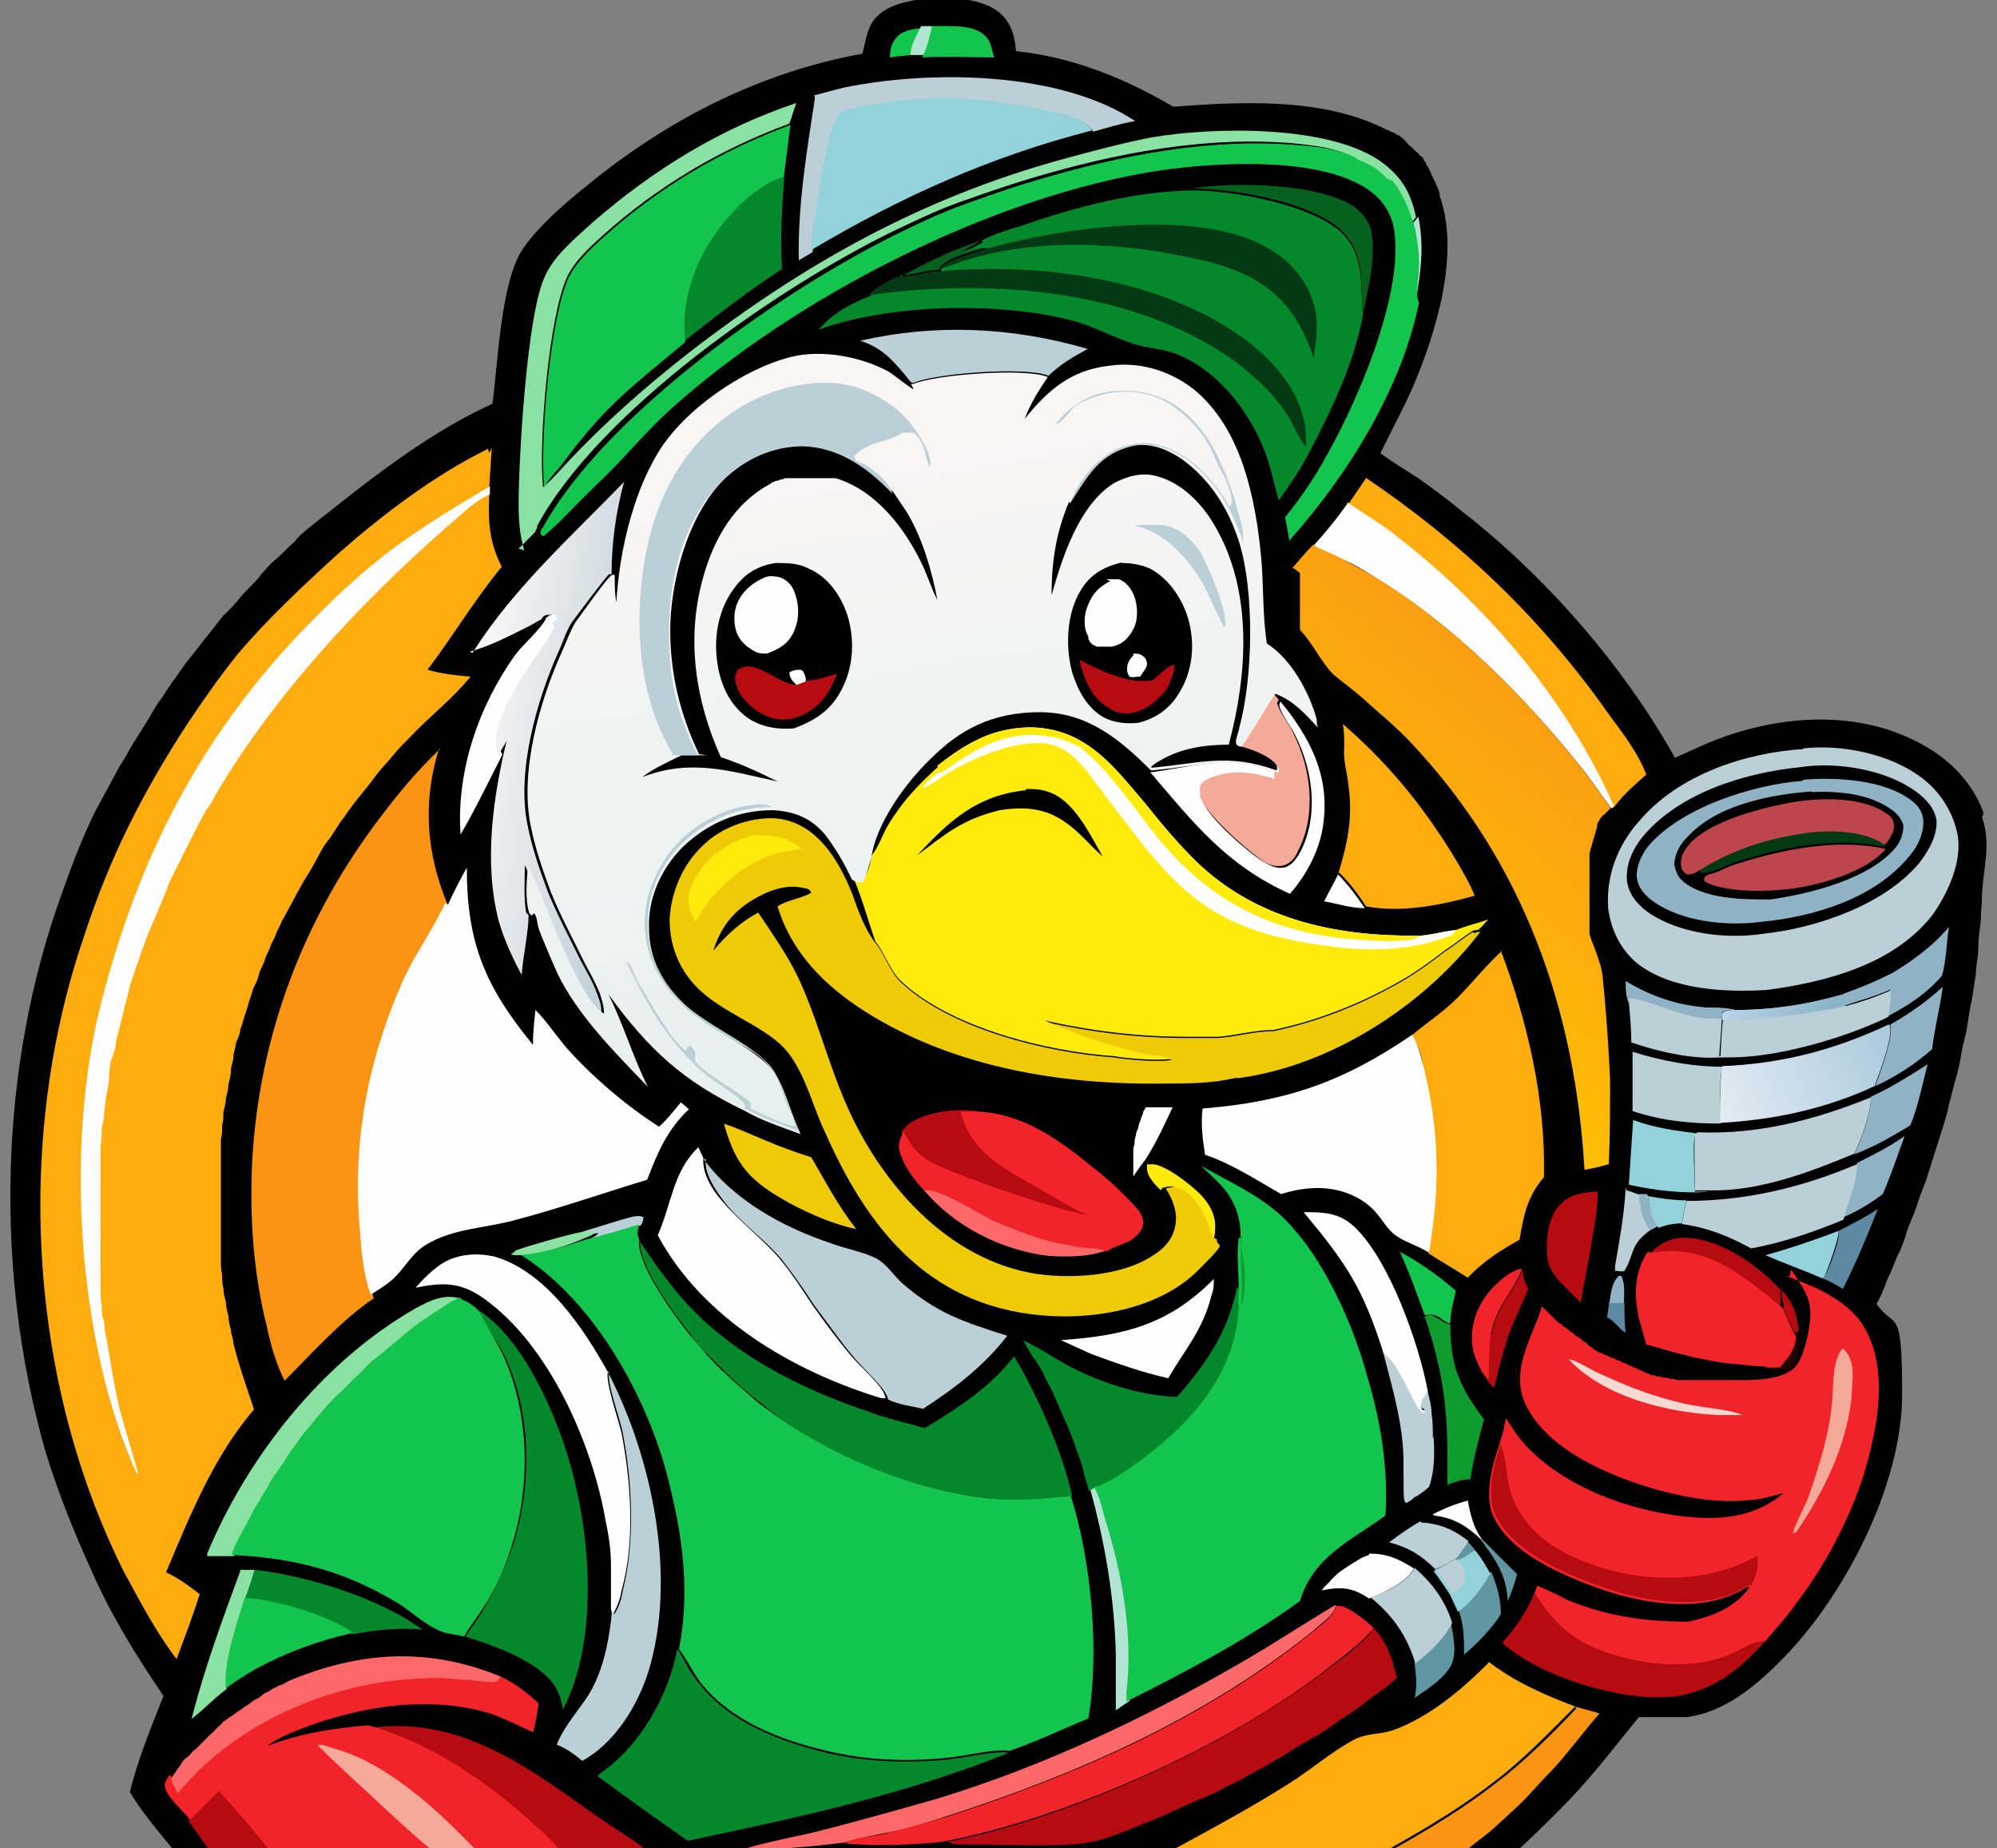 <?xml version="1.0" encoding="UTF-8"?>
<svg xmlns="http://www.w3.org/2000/svg" version="1.1" xmlns:xlink="http://www.w3.org/1999/xlink" viewBox="0 0 320 296.1">
  <rect x="0" y="0" width="320" height="296.1" fill="#808080" stroke="none"/>
  <defs>
    <style>
      .cls-1 {
        fill: url(#linear-gradient-2);
      }

      .cls-2 {
        fill: #89e2a1;
      }

      .cls-3 {
        fill: #92d3db;
      }

      .cls-4 {
        fill: #fad8d2;
      }

      .cls-5 {
        fill: #03892b;
      }

      .cls-6 {
        fill: #8fb3c4;
      }

      .cls-7 {
        fill: #043a13;
      }

      .cls-8 {
        fill: #feea0b;
      }

      .cls-9 {
        fill: url(#linear-gradient-4);
      }

      .cls-10 {
        fill: #5d89a3;
      }

      .cls-11 {
        fill: #f5aa99;
      }

      .cls-12 {
        fill: #0f9b2e;
      }

      .cls-13 {
        fill: url(#linear-gradient-3);
      }

      .cls-14 {
        fill: url(#linear-gradient-5);
      }

      .cls-15 {
        fill: #f32429;
      }

      .cls-16 {
        fill: #feac10;
      }

      .cls-17 {
        fill: #230202;
      }

      .cls-18 {
        fill: #6096a1;
      }

      .cls-19 {
        fill: #f99512;
      }

      .cls-20 {
        fill: #b1e5d3;
      }

      .cls-21 {
        fill: #010000;
      }

      .cls-22 {
        fill: #bd464c;
      }

      .cls-23 {
        fill: #13c54c;
      }

      .cls-24 {
        fill: #05611d;
      }

      .cls-25 {
        fill: #bbcfd6;
      }

      .cls-26 {
        fill: #fc6968;
      }

      .cls-27 {
        fill: #fefefe;
      }

      .cls-28 {
        fill: #eecb06;
      }

      .cls-29 {
        fill: url(#linear-gradient);
      }

      .cls-30 {
        fill: #b60b10;
      }
    </style>
    <linearGradient id="linear-gradient" x1="291" y1="1107.6" x2="280.6" y2="1099.1" gradientTransform="translate(0 -942)" gradientUnits="userSpaceOnUse">
      <stop offset="0" stop-color="#88b2c7"/>
      <stop offset="1" stop-color="#b9d5e9"/>
    </linearGradient>
    <linearGradient id="linear-gradient-2" x1="303.2" y1="1108.3" x2="275.2" y2="1119.6" gradientTransform="translate(0 -942)" gradientUnits="userSpaceOnUse">
      <stop offset="0" stop-color="#abcadd"/>
      <stop offset="1" stop-color="#e2ebf1"/>
    </linearGradient>
    <linearGradient id="linear-gradient-3" x1="102.7" y1="1062.3" x2="74.9" y2="1058.1" gradientTransform="translate(0 -942)" gradientUnits="userSpaceOnUse">
      <stop offset="0" stop-color="#bed0d8"/>
      <stop offset="1" stop-color="#fbf7f8"/>
    </linearGradient>
    <linearGradient id="linear-gradient-4" x1="217.6" y1="1097.8" x2="250.6" y2="1059.2" gradientTransform="translate(0 -942)" gradientUnits="userSpaceOnUse">
      <stop offset="0" stop-color="#ffbf05"/>
      <stop offset="1" stop-color="#fa9e12"/>
    </linearGradient>
    <linearGradient id="linear-gradient-5" x1="155.1" y1="1118.1" x2="135.6" y2="997.9" gradientTransform="translate(0 -942)" gradientUnits="userSpaceOnUse">
      <stop offset="0" stop-color="#e5f0ee"/>
      <stop offset="1" stop-color="#fbf6f6"/>
    </linearGradient>
  </defs>
  <!-- Generator: Adobe Illustrator 28.6.0, SVG Export Plug-In . SVG Version: 1.2.0 Build 709)  -->
  <g>
    <g id="Layer_1">
      <g id="Layer_1-2" data-name="Layer_1">
        <g>
          <path class="cls-21" d="M317.8,130.1c-2-5.4-6.3-9.3-11.5-11.7-9.6-4.6-21.3-3.7-31,0-2.4.9-4.6,2-6.9,3-8.3-14.8-20.6-28.9-33.9-39.3-2.4-2-5-3.9-7.4-5.6-2-1.3-3.9-2.4-5.9-3.9,1.7-3.5,3.7-7.2,5.2-10.6,3.7-8.7,7.6-21.3,4.3-30.6,0-.2,0-.7-.2-.9,0-.2-.2-.7-.4-.9,0-.2-.2-.7-.4-.9,0-.2-.2-.4-.4-.9,0-.2-.2-.4-.4-.9,0-.2-.4-.4-.4-.7s-.4-.4-.4-.7-.4-.4-.7-.7c0-.2-.4-.4-.7-.7,0,0-.4-.4-.7-.7-.2,0-.4-.4-.7-.7s-.4-.4-.7-.7c-.2,0-.4-.4-.7-.4s-.4-.4-.7-.4-.4-.2-.9-.4c-.2,0-.4-.2-.9-.4-10-4.8-22.8-4.1-33.4-3.3-7.8-4.6-16.3-8-25.2-8.9-.2-2.4-.7-4.6-2.8-6.3-2.8-2.2-7.8-2.4-11.3-2.2-2.8.4-6.5.9-8.5,3.3-1.3,1.5-1.5,3.7-2,5.6-16.5,3-31.3,10.6-44.1,21.1-3.5,2.8-7.6,6.3-10.2,10-3.7,5.2-4.1,18.7-5,25-7.8,3.5-15.4,8.9-22.1,14.1-1.1.9-2.2,1.7-3.3,2.6s-2.2,1.7-3.3,2.6-2.2,1.7-3,2.8c-1.1.9-2,2-3,2.8-1.1.9-2,2-2.8,3s-2,2-2.8,3-1.7,2-2.8,3c-.9,1.1-1.7,2.2-2.6,3.3s-1.7,2.2-2.6,3.3-1.7,2.2-2.4,3.3c-.9,1.1-1.5,2.2-2.4,3.5-.9,1.1-1.5,2.4-2.2,3.5s-1.5,2.4-2.2,3.5-1.3,2.4-2.2,3.7c-.7,1.3-1.3,2.4-2,3.7-.7,1.3-1.3,2.4-2,3.7-2,4.1-3.7,8.5-5.2,12.8C-.3,171.1-.9,203.9,7.3,232.6c2,6.5,4.6,13,7.4,19.1,3,6.9,7.2,13.7,11.5,20-2,5-4.1,10.2-5.4,15.4,2.8,4.6,6.7,8.7,10,13,0,0,8.9,2.6,20.2,2.4h3.5c6.1,0,12.2-.7,18.2-1.1,6.1-.4,12.2-.7,18.2-1.1h123.5c7.4,1.1,14.8,2,22.1,2.6l2-2.2c4.6-4.1,9.1-8.3,13.2-12.6,3.9-4.1,7.4-8.7,10.9-13h7.6c5.9-.7,10.9-4.8,14.8-8.7,10.4-10.2,19.8-28.4,19.8-43s-1.1-10.2-4.1-14.5c.7-1.3,1.3-2.6,1.7-3.9.7-1.3,1.1-2.6,1.7-3.9.7-1.3,1.1-2.6,1.5-3.9.4-1.3,1.1-2.6,1.5-3.9.4-1.3.9-2.6,1.5-4.1.4-1.3.9-2.8,1.3-4.1.4-1.3.9-2.8,1.3-4.1.4-1.3.9-2.8,1.1-4.1.4-1.3.7-2.8,1.1-4.1s.7-2.8.9-4.1c.2-1.3.7-2.8.9-4.1.2-1.3.4-2.8.7-4.1s.4-2.8.7-4.3c0-1.5.4-2.8.4-4.3s.2-2.8.4-4.3c0-1.5.2-2.8.2-4.3.2-4.3,1.5-8,0-12.4l.2-.4Z"/>
          <path class="cls-6" d="M257.9,208.7c.2-1.5.4-3.3,1.5-4.3h.4c.7,1.5.4,3,.4,4.6h-2.4v-.2Z"/>
          <path class="cls-30" d="M285.4,206.5c2,2.4,2.6,3.9,2.8,6.9v1.1c-1.1-1.5-1.7-3.3-2.4-4.8v-.7c-.2-.9-.4-1.5-.2-2.6h-.2Z"/>
          <path class="cls-10" d="M257.9,208.7c.9.2,1.5,0,2.4,0,0,1.5,0,3.3.2,4.8h.4-.4c-.4-.2-.7-.4-1.1-.9-.7-.7-1.1-1.1-1.7-1.5h-.2l.4-2.6v.2Z"/>
          <path class="cls-18" d="M237.2,246.3c2,2,3.9,3.9,5.9,5.9-.4,1.5-.9,3-1.5,4.3-.2-4.3-2-6.7-4.6-10.2h.2Z"/>
          <path class="cls-20" d="M227.3,34.8c.9,4.6.4,8.7-.4,13.2h0c-.4-.7,0-5,0-6.1,0-2,0-3.9-.7-5.9l1.1-1.3Z"/>
          <path class="cls-25" d="M93.1,197.4c2.2-.7,4.3-1.3,6.5-2,.9-.2,2.6-.9,3.5-.4q0,.7-.4,1.3c-2.8.9-5.6,1.7-8.5,2.4h0c.7-.4,1.3-.7,1.7-1.1h-2.4l-.4-.2Z"/>
          <path class="cls-27" d="M229.6,242.6c1.7-.9,3.7-1.7,5.6-2.2.4,2.2.9,4.3,2.2,6.1h-.2c-2.2-2-4.1-3.3-7.4-3.7l-.2-.2Z"/>
          <path class="cls-30" d="M239,213.7c.9,0,1.7.2,2.6.7-.9,2.6-1.5,5.2-2.2,8-.2-.4-.9-.9-1.1-1.3,0-2.6,0-4.8.4-7.4h.2Z"/>
          <path class="cls-24" d="M144.3,44.4c3.7-2.2,8.9-4.6,13-5.9h0c-.4.2-3,1.7-3,1.7,1.1-.2,2.8-.9,3.9-.7-2.4.9-5.9,1.5-7.6,3.3v.4c-2,0-4.3.9-6.3.9v.2Z"/>
          <path class="cls-27" d="M214.4,140.1c1.7,1.7,3,3.5,4.3,5.4-2.2,0-4.3-.7-6.5-1.1.7-1.5,1.5-2.8,2.2-4.3Z"/>
          <path class="cls-2" d="M93.1,197.4h2.4c-.4.4-1.1.7-1.7.9h0c-2.8,1.3-7.6,2.8-10.4,2.8s-.7-.4-.9-.7c.7-.4,9.1-2.8,10.6-3Z"/>
          <path class="cls-6" d="M295.4,159.2c2.6-.9,5.2-2,7.8-3.3,0,.9,0,1.7-.2,2.6-2.4,1.1-4.8,1.7-7.4,2.6v-2h-.2Z"/>
          <path class="cls-3" d="M263.9,191.6c2.2.4,4.3.7,6.3.7l-.7,3.7c-1.3,0-2.4.2-3.7.7h0c-1.1-.9-1.5-3.5-1.7-4.8l-.2-.2Z"/>
          <path class="cls-23" d="M147.6,4.2h2c-.4,1.3-.9,3-1.5,4.6h-2.2c-1.1.2-2.2.2-3.3.4,0-1.1.2-2.2.9-3,.9-1.3,2.6-1.5,4.1-1.7v-.2Z"/>
          <path class="cls-20" d="M147.6,4.2h2c-.4,1.3-.9,3-1.5,4.6h-2.2c0-1.5.9-3,1.7-4.6Z"/>
          <path class="cls-30" d="M244,203.5c0,1.1.4,2,.9,3-1.1,2.6-2.4,5.2-3.3,7.8-.9-.2-1.7-.4-2.6-.7,1.1-4.6,3.3-6.3,5-10.2Z"/>
          <path class="cls-6" d="M260.7,157.3c4.1,2.4,8,3.7,12.6,4.1,1.5,0,3.3,0,4.8.4-.7,0-1.5,0-2.2.4v.9c-5.9.9-9.8-2.2-15-3.3v.7c-.4-1.1-.4-2.2-.4-3.3h.2Z"/>
          <path class="cls-27" d="M183.8,177.4h4.1c-1.3,2.8-2.6,5.6-4.3,8.3-.7.9-1.3,1.7-2,2.8v-3.9c0-.4,0-.9.2-1.3,0-.4,0-.9.2-1.3,0-.4.2-.9.4-1.3,0-.4.2-.9.4-1.3,0-.4.4-.9.4-1.3l.4-.7Z"/>
          <path class="cls-8" d="M186,190.7c-.9-.9-2.2-2.2-2.2-3.5s0-.4.7-.7c2.2,0,6.3,3.3,7.8,4.8s2.6,3.5,2.4,5.6c0,.4,0,.9-.2,1.5h-.2c-.9-.7-1.1-2.4-1.7-3.5-.9-2-2.2-3.9-4.1-4.6-.9-.4-1.3-.2-2.2,0l-.2.2Z"/>
          <path class="cls-18" d="M226.6,266.5c2.4-1.7,4.6-4.1,5.9-6.5.4,2.2,1.1,5.2-.2,7.2s-3.7,3.5-5.6,4.8c.4-2,.2-3.5,0-5.4Z"/>
          <path class="cls-3" d="M294.6,197.2c.2.9-1.7,6.1-2.2,7.2q0,.2-.4.4c-3-1.3-6.1-2.4-9.1-3.7,3.9-1.1,7.8-2.4,11.7-3.9Z"/>
          <path class="cls-25" d="M260.7,190.7l2,.7h1.3c.2,1.5.7,4.1,1.7,5h0l-1.3.7c-3.3,2.4-2.4,3.7-4.1,6.5-.4.2-.9,0-1.5,0v-.4h0v-.4c.7-4.1,1.5-8.3,1.7-12.6l.2.7Z"/>
          <path class="cls-6" d="M262.6,191.3h1.3c.2,1.5.7,4.1,1.7,5h0l-1.3.7c-1.3-2-1.5-3.5-1.7-5.9v.2Z"/>
          <path class="cls-10" d="M294.6,197.2c2.2-1.1,4.3-2.2,6.3-3.5-1.7,4.3-3.5,8.7-5.6,12.8-1.1-.7-2.2-1.3-3.3-1.7,0,0,.2-.2.4-.4.7-1.1,2.6-6.1,2.2-7.2h0Z"/>
          <path class="cls-23" d="M149.3,4.2c2.6,0,6.9-.4,8.7,1.7.9.9.9,2.2,1.3,3.3-3.9,0-7.6-.2-11.5,0,.7-1.5,1.1-3,1.5-4.8v-.2Z"/>
          <path class="cls-23" d="M224.2,200.5c3.3,1.7,6.3,3.9,9.1,6.3-.4,1.7-.9,3.5-.9,5.2-.9,0-1.5-1.1-2.6-1.3-.7-.2-.9,0-1.5,0-1.3-3.5-2.6-7.2-4.1-10.4v.2Z"/>
          <path class="cls-15" d="M238.5,221.1c-1.1-1.1-1.7-2.6-2.2-3.9-.9-2.8-.4-5.9,1.1-8.5,1.1-2,3.9-4.8,6.1-5.4h.4c-1.7,4.1-4.1,5.9-5,10.4-.4,2.6-.2,4.8-.4,7.4Z"/>
          <path class="cls-18" d="M239,251.9c.9,2.2,1.5,4.3,1.5,6.7-1.5,2.4-3.9,4.8-5.9,6.5,0-2.6,0-4.8-.9-7.2,2-1.1,4.1-4.1,5.2-6.1Z"/>
          <path class="cls-3" d="M235.1,246.9l1.3,1.5c.9,1.1,1.7,2.4,2.4,3.7-1.1,2-3.3,5-5.2,6.1-.4-.9-.9-2-1.3-2.8-.9-1.3-1.7-2.6-2.6-3.7,1.1-.4,2.2-1.1,3.3-1.7h0c.7-.9,1.3-2,2-2.8l.2-.2Z"/>
          <path class="cls-18" d="M235.1,246.9l1.3,1.5c-.9.4-2,1.5-3,1.5h-.4c.7-.9,1.3-2,2-2.8l.2-.2Z"/>
          <path class="cls-25" d="M229.9,251.5c1.1-.4,2.2-1.1,3.3-1.7.2.2.7.4.9.9.4.4.7,1.3.7,2,0,1.1-1.1,2-2,2.6h0c-.9-1.3-1.7-2.6-2.6-3.7h-.2Z"/>
          <path class="cls-30" d="M264.6,200.7c1.3-1.5,2.8-2.2,4.8-2.4,5.4-.2,11.3,3.7,15,7.4.2.2.7.7.9.9v3.3c-1.3-1.3-2.8-2.6-4.3-3.7-5.4-3.9-10-6.3-16.5-5.2l.2-.2Z"/>
          <path class="cls-6" d="M297.6,186.3c2.6-1.3,5.2-2.6,7.6-4.3-1.1,3-2.2,6.3-3.5,9.3-1.7,1.3-4.1,2.8-6.3,3.7.7-2.8,2-5.9,2.2-8.9v.2Z"/>
          <path class="cls-25" d="M227.7,243.9c3,.2,5.2,1.1,7.6,3-.7,1.1-1.3,2-2,2.8h0c-1.1.7-2.2,1.3-3.3,1.7-2.2-2.2-4.3-3.5-7.4-4.3,1.7-1.3,3.3-2.4,5.2-3.5l-.2.2Z"/>
          <path class="cls-27" d="M219.4,248.9c3,0,4.8.9,7.2,2.4-1.5,2.4-4.6,3.7-7.2,4.8-2.6-1.7-4.3-2-7.6-1.3.4-.7,1.1-1.1,1.5-1.7.7-.7,1.1-1.1,1.7-1.5s1.3-.9,2-1.3,1.3-.9,2.2-1.1l.2-.2Z"/>
          <path class="cls-6" d="M303.2,155.9c3.3-2,6.5-4.3,9.1-7.4-.4,2.6-.4,5.2-1.1,7.8-2.4,2.8-5.4,4.8-8.7,6.5,0-1.5.4-2.8.4-4.3.2-.9.2-1.7.2-2.6Z"/>
          <path class="cls-2" d="M38.4,251.5h2.4c-.4,1.5-.9,3-1.5,4.6-1.3,4.1-3.5,10.2-3,14.5-2,1.5-3.7,3.3-5.6,4.8,2-8,5-16.1,7.8-23.7v-.2Z"/>
          <path class="cls-26" d="M148,190.5h.9c2.8.4,7.2,3.5,10,4.8,2,.9,4.1,1.7,6.1,2.4,2.2.9,4.6,1.3,6.7,1.7,1.7.2,4.1,0,5.6.9-2.8,1.1-6.3,1.1-9.3.9-7.6-.9-15.2-4.8-20-10.6Z"/>
          <path class="cls-6" d="M299.8,175.7c3.3-1.5,6.1-3.3,9.1-5.2-.9,3.3-1.5,6.7-2.8,9.8-2.8,1.7-5.9,3.5-8.9,4.6,1.1-2.6,2.6-6.3,2.6-9.1h0Z"/>
          <path class="cls-6" d="M302.8,164.2c3-1.7,5.9-3.7,8.5-6.1-.4,3.3-1.3,6.5-1.7,10-2.8,2.4-5.6,4.3-9.1,5.9.7-2,3-8,2.4-9.8Z"/>
          <path class="cls-25" d="M229.6,230.4c0-1.3,0-2.6-.2-3.9,0-1.3-.4-2.6-.7-3.9-.4.7-1.1,1.3-1.1,2.2s.4.7.7,1.1c0,0-.2,0-.4.2-1.7-1.3-3.5-7.6-6.3-9.6,1.5,5.9,3.3,11.7,3.3,17.8s0,6.1.4,6.5c.4-.2.9-.4,1.3-.9.9-.4,1.7-1.1,2.4-1.7.9-2.6.9-5.4.7-8.3v.4Z"/>
          <path class="cls-20" d="M175.8,238.2c.9,1.1,1.3,3.5,1.7,4.8,2.8,8.9,4.6,18.7,3.5,28v1.5l-2.2,1.5v-8.9c-.2-8.9-1.7-17.8-4.1-26.5l1.1-.7v.2Z"/>
          <path class="cls-24" d="M191,30.2c6.7-1.1,20.4-.9,26.1,3,1.7,1.3,2.6,2.8,2.8,5,.4,3.9-.7,8.3-1.5,11.9-.4-4.8.4-9.6-3.5-13.2-4.8-4.6-17.4-6.7-23.9-6.7Z"/>
          <path class="cls-25" d="M226.8,251.3c2.8,2.4,4.8,5.2,5.9,8.7-1.3,2.6-3.7,4.8-5.9,6.5-1.3-4.3-3.5-7.6-7.2-10.6,2.6-.9,5.6-2.2,7.2-4.8v.2Z"/>
          <path class="cls-30" d="M255.7,190.9h.2c.7,1.1-2.2,15.2-2.6,17.8l-2.6-2.6c-1.5-1.5-2.6-2.8-2.8-5-.2-2.6.2-6.1,2-8,1.5-1.7,3.5-2,5.6-2.2h.2Z"/>
          <path class="cls-25" d="M260.9,160.5v-.7c5.4.9,9.3,3.9,15,3.3h0c0,1.3-.4,5.2-.4,6.1h1.7c-4.8.9-11.5-.7-15.8-2.2,0-2.2-.2-4.3-.4-6.5Z"/>
          <path class="cls-12" d="M228.3,210.9c.7-.2.9-.4,1.5,0,.9.4,1.5,1.1,2.6,1.3,0,6.7,1.5,10,5.4,15.2-.9,3.3-1.7,6.3-2.2,9.6-1.3,0-2.4.4-3.7.9.2-10.6-.2-16.7-3.5-26.7l-.2-.2Z"/>
          <path class="cls-3" d="M261.6,179.4c3.5,1.3,6.7,1.7,10.4,2.2l-.4.4c-.4.7,0,7.6,0,8.9h2.4c-4.1.4-8.9-.2-13-1.1l.7-10.4Z"/>
          <path class="cls-5" d="M40.8,251.5c8.3.9,20.2,4.6,26.9,9.6-3.9-.4-7.2,0-11.1.7-3.9-2.8-12.6-5.4-17.4-5.6.7-1.5,1.1-3,1.5-4.3v-.2Z"/>
          <path class="cls-27" d="M87.4,99.1c.4-.4.9-.7,1.3-.7s.7,0,1.1.2v.4c-.4.2-.7.4-1.1.7h.7-.4l.4.4c0,2-12.2,14.8-8.9,20.8-2.2,4.3-4.3,8.7-6.7,12.8-.7-10,2.8-20.4,8.7-28.7,1.5-2,3.9-3.9,5-5.9v-.2Z"/>
          <path class="cls-28" d="M115.9,180c2.2.7,4.3,1.7,6.5,2.6,2.6,1.1,5,2,7.6,2.8,2.4,4.1,4.3,7.8,7.2,11.5-3.5-.7-7.4-2.4-10.6-4.1-6.3-3.5-8.7-5.9-10.6-12.8Z"/>
          <path class="cls-27" d="M194.5,205c0,.7,0,1.7-.4,2.6-1.3,5.4-4.3,8.7-6.9,13.2h0c-4.1-.9-8.3-2.4-12.4-3.9l-4.8-2.2c10-.7,17.2-2.4,24.5-9.8h0Z"/>
          <path class="cls-25" d="M261.6,168.5c4.8,1.5,9.6,2.4,14.5,2.4-.7,1.1-.4,7.4-.4,9.1-4.8,0-9.3-.4-14.1-2,0,0,0-9.6,0-9.6Z"/>
          <path class="cls-23" d="M39.2,256c4.8.2,13.5,2.8,17.4,5.6-6.9,1.5-14.8,4.6-20.4,8.9-.4-4.3,1.7-10.2,3-14.5Z"/>
          <path class="cls-27" d="M208.8,194.2c3.3,0,5.9,0,8.5,2.6,5.4,5.4,10,18.2,11.5,26.1-.4.7-1.1,1.3-1.1,2.2s.4.7.7,1.1c0,0-.2,0-.4.2-1.7-1.3-3.5-7.6-6.3-9.6-3.3-10.4-5.9-14.3-12.8-22.6Z"/>
          <path class="cls-25" d="M303,158.6c0,1.5-.2,2.8-.4,4.3-6.7,3.3-17.6,6.5-25.2,6.5h-1.7c0-1.1.2-4.8.4-6.1h0v-1.1c.7-.4,1.3-.4,2.2-.4,5.9,0,11.5-.9,17.4-2.6.2.7,0,1.3,0,2,2.6-.7,5-1.5,7.4-2.6h0Z"/>
          <path class="cls-29" d="M278.3,161.8c5.9,0,11.5-.9,17.4-2.6.2.7,0,1.3,0,2-6.3,1.3-13.2,2.2-19.8,2.2h0v-1.1c.7-.4,1.3-.4,2.2-.4h.2Z"/>
          <path class="cls-27" d="M204.5,123.6c0,.4.2,1.1,0,1.5-2.6-.7-5.2-1.3-7.8-.9-1.3,0-3.5.7-4.1,2-.2.4-.2,1.1,0,1.7.4,2.6,7.2,8.5,9.6,10,1.1.7,2.2,1.3,3.5,1.1,1.1-.2,2-1.3,2.6-2.4,3-5.6,2.2-13-.7-18.7-.7-1.5-2.2-3.3-2.6-4.8q0-.4.2-.7c4.6,5.6,7.8,11.7,6.9,19.1-.4,4.3-2.6,8.5-5.4,11.7-10.2-4.6-15.4-11.3-22.4-19.5h.4c7.6-1.1,12.2-2.8,20,0l-.2-.2Z"/>
          <path class="cls-25" d="M270.2,192.4c9.6,0,18.7-2.2,27.4-5.9,0,2.8-1.5,6.1-2.2,8.9-4.8,2-9.8,3.7-14.8,4.6-3.7-2-6.9-3.3-11.1-3.9,0,0,.7-3.7.7-3.7Z"/>
          <path class="cls-25" d="M137.8,54.6c12.2-2.8,24.5-2.2,36.5,1.3-2.4,1.3-4.3,2.4-6.3,4.3-3.5-1.5-18-.4-21.5,1.1h-.4c-.4-.2-.9-1.1-1.3-1.5-2.2-2.6-3.7-4.1-6.9-5.2Z"/>
          <path class="cls-2" d="M33.2,248.9c6.5-15.6,18.5-30.8,33.4-39.3,2.4-1.3,4.6-2.4,7.4-1.5-.9.4-1.7,1.1-2.6,1.5-.9.7-1.7,1.1-2.6,1.7-.9.7-1.7,1.1-2.4,1.7-.9.7-1.5,1.3-2.4,2s-1.5,1.3-2.4,2-1.5,1.3-2.4,2c-.7.7-1.5,1.3-2.2,2.2-.7.7-1.5,1.5-2.2,2.2s-1.3,1.5-2.2,2.2c-.7.7-1.3,1.5-2,2.4s-1.3,1.5-2,2.4-1.3,1.5-1.7,2.4c-.7.9-1.1,1.7-1.7,2.6-.7.9-1.1,1.7-1.7,2.6-.4.9-1.1,1.7-1.5,2.6-.4.9-1.1,1.7-1.5,2.6-1.1,2-2.4,4.1-3,6.1h-4.3v-.2Z"/>
          <path class="cls-5" d="M125.7,28.1c-.4,5-.7,10-.4,15-5.4,3.5-10.4,7.4-15.6,11.5-.2-4.8.7-9.8,2.8-14.1,2.6-5,7.6-10.6,13-12.4h.2Z"/>
          <path class="cls-19" d="M252.4,273.4c1.3.4,2.6.7,3.9,1.1-2.6,3-5,6.3-7.6,9.1-1.5,1.5-2.8,3-4.3,4.6-1.5,1.5-3,2.8-4.6,4.3s-3.3,2.6-4.8,3.9c-1.7,1.3-3.3,2.6-5,3.7l-11.9-1.3c1.7-.2,4.1-2,5.6-2.8,5.4-3,11.1-6.5,16.1-10.4,4.6-3.5,8.9-7.8,12.8-11.9l-.2-.2Z"/>
          <path class="cls-30" d="M240.7,263.2c2.2-2.4,3.9-5,5.2-8,3.9,6.3,7.8,8.9,15.2,10.6,4.6,1.1,10.2,1.3,14.8-.2,2.2-.7,4.6-2.8,6.9-2.6-4.3,4.8-9.1,8.5-15.8,8.9-8,.4-20.2-3.3-26.3-8.7Z"/>
          <path class="cls-1" d="M302.8,164.2c.7,1.7-1.7,7.8-2.4,9.8-8,3.7-16.1,5.4-24.8,5.9,0-1.5,0-7.8.4-9.1,9.6-.4,18-2.6,26.7-6.7v.2Z"/>
          <path class="cls-25" d="M299.8,175.7c0,2.8-1.5,6.5-2.6,9.1-7.2,3-15.4,6.1-23.2,5.9h-2.4c0-1.3-.2-8,0-8.9l.4-.4c9.8.4,18.9-2,27.8-5.6Z"/>
          <path class="cls-30" d="M58.8,276.9c14.1-2.2,25,5.6,35.6,13.2,2.8,2,5.9,3.9,8.7,5.9h0c-1.5.2-12.2,1.5-13,2-1.3-2-3.3-3.9-5-5.4-7.6-6.9-16.5-13-26.5-15.8l.2.2Z"/>
          <path class="cls-11" d="M204,111l.9,1.1c0,.2-.4.4-.2.7.4,1.5,2,3.3,2.6,4.8,2.8,5.6,3.7,13,.7,18.7-.4,1.1-1.3,2.2-2.6,2.4s-2.4-.2-3.5-1.1c-2.2-1.5-8.9-7.4-9.6-10v-1.7c.7-1.3,2.8-1.7,4.1-2,2.6-.4,5.2,0,7.8.9v-2.4c-.9-1.5-4.3-2.6-6.1-3,.7-.4,4.8-7.2,5.6-8.5l.2.2Z"/>
          <path class="cls-25" d="M130.4,15.3c1.5-.4,3.3-.9,5-1.3,13.7-2.8,34.5-2.6,46.5,5.4-2.4.4-4.6,1.1-6.7,1.7-1.5-2.4-6.1-3-8.7-3.5-8.7-2-17.4-2.2-26.3-.7-1.7.2-3.9.4-5.4,1.5-2,1.5-3.7,13-3.9,16.1-.2,2-.4,3.9-.7,5.9l-2.2,1.3c-.2-8.7,1.3-17.6,2.6-26.1l-.2-.4Z"/>
          <path class="cls-26" d="M214,257.3c0,1.3-2.6,3-3.5,3.9-17.2,13.9-37.8,23-58.6,29.7-3.3,1.1-6.7,2.2-10.2,2.8-2.2.4-4.6.9-6.5,1.5-5.4.7-11.1,1.1-16.7,1.3,2.2-.9,8.5-2.2,11.3-2.8,6.9-1.7,13.9-3.7,20.6-5.6,16.9-5.2,33-12.8,48.4-21.7,5.2-3,10.2-6.3,15.2-9.3v.2Z"/>
          <path class="cls-5" d="M198.6,206.5v.9c.2-.4.2-.7.2-1.1h0v3c-.7,8.7-5.6,15.8-11.9,21.5-2.6,2.4-8,6.7-11.3,7.4l-1.1.7c-.2-1.1-.7-2.2-.9-3.3s-.7-2.2-1.1-3.3-.7-2.2-1.1-3c-.4-1.1-.9-2-1.3-3s-.9-2-1.3-3-1.1-2-1.5-3c-.4-.9-1.1-2-1.7-2.8s-1.1-2-1.7-2.8c2.4,1.1,4.6,2.6,6.9,3.9,5.2,2.8,11.7,5,17.8,5.2,4.6-5.2,8.3-10.6,9.6-17.6l.4.4Z"/>
          <path class="cls-25" d="M97.4,219.8c7.2,13.9,11.1,33,6.5,48-1.7,5.4-5.4,11.5-10.6,14.3-1.3-1.1-2.6-2-4.1-2.6,1.1-2.6,2.4-4.1,4.1-6.5,3.3-4.3,4.3-10,4.8-15.2v.7h.4c.7-1.1,1.1-2.4,1.3-3.7,2-7.8,1.5-17.4,0-25.2-.4-2.2-2.6-8-2.2-9.8h-.2Z"/>
          <path class="cls-16" d="M214.4,140.1c1.5-4.8,2.4-9.1,1.7-14.1-.2-2.2-.9-4.1-.7-6.3,0-1.3,0-2.4-.2-3.7,7.2,6.3,12.4,12.6,17.4,20.6,1.3,2.2,2.8,4.6,3.7,6.9-5.4,1.5-11.7,2.8-17.4,1.7-1.3-2-2.6-3.7-4.3-5.4l-.2.2Z"/>
          <path class="cls-15" d="M264.6,200.7c6.7-1.1,11.3,1.3,16.5,5.2,1.5,1.1,3,2.4,4.6,3.7.7,1.5,1.3,3.3,2.2,4.8v-1.1c.2.4,0,1.3.4,1.7h0c-.4,1.7-.9,3.3-2,4.8-1.1-1.5-2.4,0-3.5-.9-1.5,0-3.3-.2-4.8-.4-1.5,0-3.3-.4-4.8-.7-1.5-.2-3-.7-4.8-1.1-1.5-.4-3-.9-4.6-1.3-.4-1.3-.7-2.6-1.1-3.9-.9-3.7-.9-7.6,1.3-10.9h.4Z"/>
          <path class="cls-17" d="M288.3,213.5c0,.4,0,1.3.2,1.7h0c-.4,1.7-.9,3.3-2,4.8-1.1-1.5-2.4,0-3.5-.9h2.2c1.3-1.5,2.4-2.8,2.6-4.8v-1.1l.4.2Z"/>
          <path class="cls-27" d="M66.6,206.3c1.3-1.5,2.8-3,4.6-4.1,2.4-1.3,5.2-1.5,8-.9,8.3,2.4,14.3,11.5,18.2,18.5-.4,1.7,1.7,7.6,2.2,9.8,1.5,7.8,2.2,17.4,0,25.2-.2,1.3-.7,2.6-1.3,3.7h-.2l-.2-.7v-7.2c0-2.4-.4-4.8-.9-7.2-2.2-12.4-9.1-28-19.5-35.4-3.7-2.6-6.5-2.6-10.9-1.7h0Z"/>
          <path class="cls-15" d="M214,257.3c.9-.2,2,.4,2.8.9,1.1.7,2.4,1.7,3.3,2.6-2,2.6-5,4.6-7.6,6.7-16.1,12.4-40.8,23.4-60.6,27.4-3.7.7-12.8.9-16.7.4,2-.9,4.3-1.1,6.5-1.5,3.5-.9,6.7-1.7,10.2-2.8,20.8-6.7,41.5-15.8,58.6-29.7,1.1-.9,3.5-2.6,3.5-3.9Z"/>
          <path class="cls-27" d="M112,184l.7,1.5c-.2,2.6,1.5,5.2,3,6.9,2.8,3.3,6.3,5.9,9.1,9.1,2,2.4,3.7,5,5.4,7.6,2,2.8,3.9,5.4,6.1,8,1.3,1.7,5.4,5,5.6,6.9h-.7c-14.1-4.3-28.7-12.8-35.8-26.1,2.2-5,2.4-10,6.3-13.9l.2-.2Z"/>
          <path class="cls-13" d="M75.9,104.3c6.5-10.2,15.8-18.5,24.1-27.1-1.3,4.8-2,9.8-2,14.8h-.4c-.4.2-5.2,6.7-5.9,7.6-.9,1.3-1.5,3.3-2.2,4.8-3.5,7.8-6.7,19.1-5,27.6.7,3.7,2,7.4,3.3,10.9,1.5,3.7,3.5,7.4,5.2,10.9.9,1.7,2,3.5,2.6,5.2.4,1.1.9,2.2.7,3.3-4.3-2.6-9.6-18.2-12.2-23.7,0,2.4-.2,5.2.2,7.6l.4.4c0,2.8-.9,6.5-1.1,9.6-1.5-2.8-2.8-5.6-3.7-8.7-2.4-9.3-.9-19.8,1.3-28.9-.4.9-.9,1.5-1.3,2.4-3-6.1,9.1-18.9,8.9-20.8l-.4-.4h.4-.7c.4,0,.9-.2,1.1-.7v-.4c-.4-.2-.7-.4-1.1-.2-.4,0-1.1,0-1.3.7-.9.4-1.5.9-2.4,1.3-3,1.5-5.9,3-9.1,3.9l.4.2Z"/>
          <path class="cls-30" d="M220.1,260.8c2.2,2.4,3,4.8,3.7,8-1.5,1.5-3.3,2.6-5,3.9-1.3,1.1-2.8,2-4.3,3-1.5,1.1-2.8,2-4.3,2.8-1.5.9-3,1.7-4.6,2.8-1.5.9-3,1.7-4.6,2.6s-3,1.7-4.6,2.4c-1.5.9-3,1.5-4.8,2.2-1.5.7-3.3,1.5-4.8,2.2s-3.3,1.3-4.8,2c-2.4.9-4.8,2-7.2,2.4-4.3.9-13.5.4-18.2.4s-3.3,0-4.8-.4c19.8-3.9,44.5-15.2,60.6-27.4,2.6-2,5.6-3.9,7.6-6.7v-.2Z"/>
          <path class="cls-5" d="M76.8,210c7.8,5,13.7,19.5,15.6,28.7,2.4,10.6,3,25.2-2.2,35.2-.4-2.8-1.5-4.6-3.7-6.3-3.5-2.6-7.8-4.1-11.9-5.4.9-1.5,2.2-3,3-4.6,2-3.3,3.5-6.9,4.8-10.6,2.8-9.3,2.8-20.6-1.5-29.7-1.1-2.4-2.8-4.3-3.9-6.7h0l-.2-.4Z"/>
          <path class="cls-3" d="M130,40.2c0-2,.2-3.9.7-5.9.4-2.8,2-14.5,3.9-16.1,1.5-1.1,3.7-1.1,5.4-1.5,8.9-1.5,17.6-1.1,26.3.7,2.6.7,7.2,1.1,8.7,3.5-16.1,4.1-30.6,10.6-44.9,19.1v.2Z"/>
          <path class="cls-25" d="M112.6,185.5c4.8,6.7,12.8,11.1,20.6,13.7,2.4.9,5,1.3,7.2,2.4,1.7.9,2.8,2.8,4.3,4.1,5.6,4.8,9.8,6.1,16.7,8.3-3.7,4.8-8.5,8.5-13.5,11.7-1.7-.4-4.1-.7-5.6-1.5-.2-1.7-4.3-5.2-5.6-6.9-2.2-2.6-4.1-5.4-6.1-8-1.7-2.6-3.5-5.2-5.4-7.6-2.8-3.3-6.3-5.6-9.1-9.1-1.5-2-3.3-4.6-3-6.9h-.4Z"/>
          <path class="cls-15" d="M144.5,181.4c.2-.4.7-.9,1.1-1.3,2.8-2,8-2.6,11.3-2,7.4.4,13.2,4.8,18.7,9.3,2.2,1.7,4.3,3.7,6.3,5.9.7.7,1.1,1.3,1.3,2.4,0,1.3-.7,2-1.7,2.8-1.3.9-3,1.1-4.1,2-1.5-.7-3.9-.4-5.6-.9-2.4-.4-4.6-.9-6.7-1.7-2-.7-4.1-1.5-6.1-2.4-2.6-1.3-7.2-4.3-10-4.8h-.9c-1.5-1.5-3.3-3.9-3.9-6.1-.4-1.1,0-2,.4-3v-.2Z"/>
          <path class="cls-30" d="M144.5,181.4c.2-.4.7-.9,1.1-1.3,2.8-2,8-2.6,11.3-2h-3c1.7,6.3,6.5,8.9,11.9,11.9,2.6,1.5,5,3,7.6,4.3.2,0,.7.2.9.4-5-.9-21.7-6.5-25.8-8.9-.9-.7-1.5-1.1-2.2-2s-1.1-2-1.7-2.6Z"/>
          <path class="cls-2" d="M84,88.2c-.7-2.4-.9-4.8-.9-7.4,0-6.9,1.3-30.8,4.3-36.7,1.5-3.3,5-6.1,7.6-8.5,9.8-8.5,20.4-15,32.6-19.1-.4,1.1-.7,2.2-1.1,3.3-11.1,4.1-21.1,10-30,18-2.2,2-4.3,3.9-5.6,6.5-3,6.5-4.6,26.5-3.9,33.7.4,0,3.5-3.5,3.9-3.9,6.1-6.5,12.6-12.2,19.5-17.6,18.5-14.3,37.3-24.8,59.9-31,4.8-1.3,9.6-2.6,14.3-3.5,10-1.7,28.4-2,36.7,3.9,3.3,2.4,4.8,5,5.6,8.9l-1.1,1.3c-.7-2.8-1.7-5-3.5-7.4-2.2-.9-3.9-2.2-5.9-3.7-2.4-1.3-5.9-1.7-8.7-2-14.3-1.3-28.9,1.5-42.6,5.6-3.7,1.1-7.4,2.4-11.1,3.7s-7.2,3-10.6,4.6c-18.7,9.1-47.3,28.9-57.3,47.3,0,.4-.2.7-.4,1.1l-2.6,2.6.7.2Z"/>
          <path class="cls-23" d="M216.8,25.3c1.3.4,2.4.9,3.7,1.7.9.7,1.5,1.3,2.2,2.2-2.2-.9-3.9-2.2-5.9-3.7v-.2Z"/>
          <path class="cls-5" d="M102.4,198.7c2.2,3.3,4.3,6.3,6.9,9.3,7.8,8.9,18.9,14.5,30,18.2,2.8,1.1,5.9,1.7,8.9,2.6,5.4-3.3,10.4-6.5,14.3-11.5,3.7,6.1,7.8,15.4,9.3,22.4-4.1.7-8.3.9-12.6.4-12.6-1.3-26.1-6.5-36-14.3-1.1-.9-2.2-1.7-3.5-2.8-1.1-.9-2.2-2-3.3-3l-3-3c-1.1-1.1-2-2.2-2.8-3.3-2.6-3.3-8.5-11.1-8-15.2l-.2.2Z"/>
          <path class="cls-16" d="M218.8,76.5c15.4,10.4,28.2,22.6,38.9,37.8,2.2,3,4.8,6.3,6.1,9.8-1.7,1.5-3.5,3-5,5l-.4.4c-1.5-2-2.8-3.9-4.3-5.9-9.3-11.7-20.6-23.2-33.4-31-1.7-1.1-3.5-2.2-5.4-3-1.5-.7-3.3-1.3-4.6-2.2h0c2-2.2,3.7-4.3,5.4-6.7,0,0,2.8-4.1,2.8-4.1Z"/>
          <path class="cls-27" d="M215.8,80.4c2.8,2,5.9,3.7,8.5,5.9,14.3,11.1,26.9,26.1,34.3,42.8l-.4.4c-1.5-2-2.8-3.9-4.3-5.9-9.3-11.7-20.6-23.2-33.4-31-1.7-1.1-3.5-2.2-5.4-3-1.5-.7-3.3-1.3-4.6-2.2h0c2-2.2,3.7-4.3,5.4-6.7v-.2Z"/>
          <path class="cls-5" d="M108.7,264.3h0c1.1,2,2,3.9,3.5,5.6,4.8,6.1,12.8,9.1,20.2,10.9,6.3,1.5,13,1.7,19.3,1.1,2.6-.2,7.8-1.5,10-1.1-16.7,6.7-33.9,10.4-51.5,14.1-5-3.5-9.8-6.9-14.5-10.4.2,0,.4-.4.9-.7,6.1-4.3,10.6-12.4,11.9-19.5h.2Z"/>
          <path class="cls-23" d="M86.6,85.6c0-.4,0-.7.4-1.1,10-18.2,38.6-38.2,57.3-47.3,3.5-1.7,6.9-3.3,10.6-4.6s7.2-2.6,11.1-3.7c13.7-4.1,28.2-6.9,42.6-5.6,2.8.2,6.3.7,8.7,2,1.7,1.5,3.5,2.8,5.9,3.7,1.7,2.2,2.6,4.6,3.5,7.4.4,2,.7,3.9.7,5.9s-.7,5.4,0,6.1h0c-2.8,13.9-11.5,27.8-20.8,38.2-.2-1.3-.4-2.4-.7-3.7,2.4-3,4.6-6.1,6.5-9.6,5-8.7,12.2-25.4,11.1-35.6-.2-2.8-1.5-5.2-3.7-6.9-7.6-5.9-24.8-4.8-33.9-3.5-26.9,4.1-58.4,20.2-78.6,38.4-2.6,2.4-5,5-7.4,7.6-2.2,2.4-4.6,4.6-6.7,6.7s-3.9,4.1-6.1,5.9l-.4-.2Z"/>
          <path class="cls-27" d="M226.4,165.7c.9,1.7,1.3,3.9,2,5.9,2,8.3,2.4,16.3,1.3,24.8,0,1.3-.2,2.8-.7,4.3h0c-1.7-1.1-3.9-1.7-5.4-2.8-2.2-1.7-2.4-3.9-5.9-5.9-3.9-2.2-8.3-2-12.4-.7-3.9-2.2-7.8-4.8-12.2-6.3-.4-2.6-.7-4.8-.4-7.4,13.5-1.1,22.6-4.3,33.7-11.9Z"/>
          <path class="cls-16" d="M240.5,152.3c4.3,11.5,7.2,23.9,6.9,36.3-2.6,3-3.3,6.1-3.9,10-3,1.7-5.9,3.5-8.3,6.1-2-1.3-4.3-2.6-6.3-3.9h0c.4-1.3.4-2.8.7-4.3,1.1-8.5.7-16.5-1.3-24.8-.4-2-.9-4.1-2-5.9,2.4-2,5-3.7,7.2-5.9s4.6-5.2,7.2-7.6h-.2Z"/>
          <path class="cls-23" d="M126.7,19.8c-.4,2.8-.7,5.6-1.1,8.5-5.4,1.7-10.4,7.6-13,12.4-2.2,4.3-3.3,9.3-2.8,14.1-4.1,3.5-8.3,6.7-12.2,10.6-2.8,2.8-5.4,6.1-7.8,9.3-.9,1.1-2.2,2.4-2.6,3.5-.7-7.4.9-27.1,3.9-33.7,1.3-2.6,3.5-4.6,5.6-6.5,8.9-8,18.9-13.9,30-18v-.2Z"/>
          <path class="cls-16" d="M238.5,266.2c4.3,3.3,8.7,5.2,13.9,7.2-4.1,4.1-8.3,8.5-12.8,11.9-5,3.9-10.4,7.2-16.1,10.4-1.5.9-4.1,2.6-5.6,2.8-9.8-1.1-19.8-1.5-29.5-2.4,6.1-3.3,12.4-6.7,18.2-10.4,3.5-2.2,6.7-5,10.2-6.9,2-1.1,3.9-.9,6.1-1.5,5.9-2,11.5-6.7,15.8-11.1h-.2Z"/>
          <path class="cls-9" d="M207.1,91c1.1-1.3,2.2-2.6,3.3-3.7h0c1.5.9,3,1.3,4.6,2.2,1.7.9,3.7,2,5.4,3,12.8,7.8,24.1,19.3,33.4,31,1.5,2,2.8,3.9,4.3,5.9,0,0-.2.4-.4.4,0,0-.2.4-.4.4,0,0-.2.4-.4.4s-.2.4-.4.4c0,0-.2.4-.4.7,0,0-.2.4-.2.7,0,0,0,.4-.2.7,0,0,0,.4-.2.7,0,0,0,.4-.2.7,0,0,0,.4-.2.7,0,0,0,.4-.2.7,0,0,0,.4-.2.7v13c.4,1.5,1.1,2.8,1.5,4.3.7,1.7.7,3.9.9,5.6.4,4.6.7,8.9.9,13.5,0,4.6,0,8.9-.2,13.5-1.3.4-2.6.7-3.9.9-1.5-25.8-9.8-49.3-27.8-68.4-2.4-2.6-5.2-4.8-7.8-7.2-1.5-1.3-3-2.4-4.6-3.7-2-2-3.3-5-5.4-7.2v-9.1l-.9-.7Z"/>
          <path class="cls-15" d="M27.3,285.1c.2-.4.7-.9.9-1.3.2-.4.7-.9.9-1.3.2-.4.7-.9,1.1-1.1.4-.4.7-.9,1.1-1.1.4-.4.7-.7,1.1-1.1s.7-.7,1.1-1.1.9-.7,1.1-1.1c.4-.4.9-.7,1.1-1.1.4-.2.9-.7,1.3-.9s.9-.7,1.3-.9.9-.7,1.3-.9.9-.7,1.3-.9.9-.4,1.3-.9c.4-.2.9-.4,1.3-.7s.9-.4,1.3-.7c.4,0,.9-.4,1.5-.7,11.5-4.8,22.4-5.4,33.9-.7,2.4,1.1,4.3,2.6,6.1,4.3-.2,1.5-.4,3-.9,4.6-2.4-1.1-4.6-2.2-6.9-3-10-3-21.1-1.1-30.6,2.6-1.7.7-3.7,1.5-5,2.6,5.2-2,10.4-2.8,16.1-3.3,10,2.8,18.9,8.9,26.5,15.8,1.7,1.5,3.9,3.5,5,5.4-3.5.9-7.8,1.1-11.5,1.3l-4.6.4c-2.4.4-4.8.4-7.2.7-5.6.4-11.3.7-16.9.7-4.3.4-9.1,0-13.5,0-2.2-3.3-4.3-6.3-6.7-9.6-1.1-1.3-3.5-3.3-3.7-5,0-.7.4-1.1.7-1.7l.4.2Z"/>
          <path class="cls-30" d="M30.1,291.9c1.7-1.7,3.3-3.3,5-5,3.7,4.3,8.5,9.3,11.1,14.3h4.1c-4.3.4-9.1,0-13.5,0-2.2-3.3-4.3-6.3-6.7-9.6v.2Z"/>
          <path class="cls-11" d="M51,279.5c.9,0,1.7.4,2.8.7,7.8,2.2,15.6,9.1,21.3,15,1.3,1.3,3,3,3.9,4.6l-4.6.4c-4.1-2.4-9.6-7.6-13.2-10.9-3.5-3.3-6.9-6.3-10.2-9.6v-.2Z"/>
          <path class="cls-26" d="M27.3,285.1c.2-.4.7-.9.9-1.3.2-.4.7-.9.9-1.3.2-.4.7-.9,1.1-1.1.4-.4.7-.9,1.1-1.1.4-.4.7-.7,1.1-1.1s.7-.7,1.1-1.1.9-.7,1.1-1.1c.4-.4.9-.7,1.1-1.1.4-.2.9-.7,1.3-.9s.9-.7,1.3-.9.9-.7,1.3-.9.9-.7,1.3-.9.9-.4,1.3-.9c.4-.2.9-.4,1.3-.7s.9-.4,1.3-.7c.4,0,.9-.4,1.5-.7,11.5-4.8,22.4-5.4,33.9-.7-.2.4-.4.7-.9.9-1.5,0-3.7-.4-5.2-.4-2.2-.2-4.3-.4-6.3-.2-13.9.4-28.7,6.5-38,16.9-.4.4-.9.9-1.3,1.5-.4-.9-.9-1.5-1.1-2.4h0v-.2Z"/>
          <path class="cls-23" d="M73.8,208.1c1.1.4,2.2,1.1,3,2h0c1.3,2.6,2.8,4.8,3.9,7.2,4.1,9.1,4.3,20.4,1.5,29.7-1.1,3.7-2.6,7.4-4.8,10.6-.9,1.5-2.2,3-3,4.6-1.5-.4-3-.4-4.3-1.1-2.4-1.1-4.6-3.3-6.9-4.6-8.5-5-16.3-6.9-26.1-7.4.7-2.2,2-4.1,3-6.1.4-.9.9-1.7,1.5-2.6.4-.9,1.1-1.7,1.5-2.6.4-.9,1.1-1.7,1.7-2.6.7-.9,1.1-1.7,1.7-2.6.7-.9,1.3-1.7,1.7-2.4.7-.9,1.3-1.5,2-2.4s1.3-1.5,2-2.4c.7-.7,1.3-1.5,2.2-2.2.7-.7,1.5-1.5,2.2-2.2s1.5-1.3,2.2-2.2c.7-.7,1.5-1.3,2.4-2s1.5-1.3,2.4-2,1.5-1.3,2.4-2,1.7-1.3,2.4-1.7c.9-.7,1.7-1.1,2.6-1.7.9-.7,1.7-1.1,2.6-1.5h.2Z"/>
          <path class="cls-19" d="M70.3,120.1c-2.6,8.5-2,16.7,1.5,25h0c-2,4.6-5,8.5-6.9,13-5.9,12.8-8,25.8-6.7,39.9.2,3.3.7,6.9,1.7,10-5,3.3-10.2,9.1-14.3,13.2-1.3-2.6-2.2-5.6-2.8-8.5-2.2-8.7-2.8-17.4-2.4-26.5,1.1-20.4,8.3-39.3,20.8-55.6,2.8-3.7,5.9-7.4,9.3-10.6h-.2Z"/>
          <path class="cls-27" d="M71.8,144.9c.9-2,2-4.1,3-5.9,0,12.2,3,19.1,10.6,28.4,0-2,.2-3.7.4-5.6h0c1.7,1.7,3.3,4.1,5,6.1,4.1,4.6,9.6,9.3,14.8,12.6,1.3-1.1,2.4-2.6,3.5-3.9l1.3,1.1c-3.5,3.3-5,6.9-6.7,11.3-7.2,2.2-14.1,4.6-21.3,6.5-4.8,1.3-9.8,1.3-14.1,3.9-2.2,1.3-3.3,3.5-5,5.2-1.1,1.1-2.6,2-3.9,2.8-1.1-3-1.5-6.7-1.7-10-1.3-14.1,1.1-27.1,6.7-39.9,2-4.6,5-8.5,6.9-12.8h0l.4.2Z"/>
          <path class="cls-5" d="M157.4,38.5c2-1.1,4.3-1.7,6.5-2.4,8.7-3,17.8-5.4,27.1-5.6,6.5,0,18.9,2.2,23.9,6.7,3.9,3.7,3,8.7,3.5,13.2-1.3,7.4-4.8,14.8-8.3,21.5-1.5,3-3.3,5.6-5.2,8.3-.7-2.6-1.3-5.4-2.2-7.8-2.4-6.3-7.2-12.6-13.5-15.4-3-1.3-5.2-1.1-7.8-2-3.3-1.1-6.3-2.8-9.8-3.7-11.7-3-29.1-2.6-40.4,1.5,2.2-2.6,5-4.1,8.3-5.4.9-1.1,3.7-2.8,5-3,2,0,4.3-.7,6.3-.9v-.4c1.7-1.7,5.2-2.4,7.6-3.3-1.3-.2-2.8.2-3.9.7,0,0,2.6-1.5,3-1.7h0l-.2-.2Z"/>
          <path class="cls-7" d="M158.2,39.8c11.9-3.3,33.7-6.5,44.7-.2,3.7,2,6.5,5.2,7.6,9.1.9,2.8.4,5.9,0,8.7-2-6.1-5-10.4-10.6-13.2-3-1.5-6.3-2.4-9.6-3-11.1-2.4-24.1-3-35.2.4-1.5.4-3,1.1-4.6,1.5,1.7-1.7,5.4-2.4,7.6-3.3Z"/>
          <path class="cls-7" d="M150.6,43.5c2.8-.4,5.9-.4,8.9-.4,13.2,0,28.4,3,39.5,10.9,5,3.7,9.3,8.3,10.2,14.8,0,.9.2,2,0,2.8-.9-1.3-1.7-2.8-2.4-4.3-2.2-3.7-5.2-6.5-8.5-9.1-16.1-11.9-39.9-13.7-59.1-10.9.9-1.1,3.7-2.8,5-3,2,0,4.3-.7,6.3-.9v.2Z"/>
          <path class="cls-25" d="M288.9,119.9c6.3-.7,13.9.9,18.9,4.6,3,2.2,5.2,5.6,5.9,9.3.7,4.3-1.5,9.1-3.9,12.6-6.1,8-16.9,10.9-26.7,12.2-6.7.4-15.4,0-20.8-4.3-2.6-2.2-4.1-5.2-4.6-8.7-.4-5.2,1.5-10.2,5-14.1,6.3-7.4,16.9-10.9,26.3-11.5Z"/>
          <path class="cls-21" d="M288.5,122.9c5.9-.9,13.7.4,18.5,3.9,1.5,1.1,3,2.6,3.3,4.6.2,2.4-1.3,5-2.8,6.9-5.6,6.7-16.5,10.4-25,11.3-5.9.9-13.5,0-18.5-3.5-1.7-1.3-3-2.8-3.3-5-.2-2.6.9-5,2.4-6.9,5.9-7.2,16.5-10.4,25.4-11.3h0Z"/>
          <path class="cls-6" d="M289.1,124.9h0c5.4-.4,13,0,17.4,3.5,1.1.9,1.7,2,1.7,3.3,0,2-.9,3.9-2.2,5.4-5.6,6.9-15.4,9.8-23.9,10.6-5.4.7-12.6,0-17.2-3.3-1.3-.9-2.4-2.2-2.6-3.7-.2-1.7.7-3.7,1.7-5,5.2-6.3,16.9-10,24.8-10.6l.2-.2Z"/>
          <path class="cls-21" d="M290.2,126.9c4.1-.2,9.1.2,12.6,2.6,1.1.7,2,1.7,2.2,2.8,0,1.1-.4,2.4-1.1,3.3-4.1,5.2-13.9,7.6-20.2,8.5-4.3,0-10.4,0-13.9-2.8-.9-.7-1.3-1.7-1.5-2.8,0-1.5.9-3.3,2-4.3,4.6-5.2,13.2-6.9,20-7.4v.2Z"/>
          <path class="cls-22" d="M273.5,140.1c1.3,0,3.3-1.3,4.8-1.7,7.6-2.4,16.1-4.1,23.9-2.4-3.3,3.9-11.5,6.1-16.3,6.5-3.5.4-9.8.4-12.8-1.3v-.4c0-.4.2-.4.7-.7h-.2Z"/>
          <path class="cls-22" d="M272.4,139.4c-.7.4-1.1.7-2,.7-.4-.2-.7-.4-.9-.9-.4-1.1,0-2.4.7-3.3,2.8-4.1,11.5-6.3,16.1-7.2,4.6-.9,11.9-1.3,16.1,1.7.7.4,1.1,1.1,1.1,2s-.7,2-1.3,2.8h-.2v.2c-7.8-1.7-16.3,0-23.9,2.4-1.3.4-3.5,1.7-4.8,1.7h-.9v-.4.2Z"/>
          <path class="cls-7" d="M272.4,139.4c4.3-2.8,10-4.8,15-5.6,4.3-.9,11.1-1.1,14.8,1.7h-.2v.2c-7.8-1.7-16.3,0-23.9,2.4-1.3.4-3.5,1.7-4.8,1.7h-.9s0-.4,0-.4Z"/>
          <path class="cls-28" d="M235.9,149.4c-1.5.9-3,2.2-4.3,3-2.6,2-5.2,3.9-8,5.4-6.3,3.5-12.6,5.9-19.5,7.4-3,0-6.1.9-8.9,1.1h-5c-7.8,0-15.2-.9-22.8-2.6,5,2.2,10,3.9,15.4,5.2,1.7.4,3.3.4,5,.9-2,.4-7.2,0-9.3-.4-10.6-.7-26.5-4.6-34.3-12.2-1.7-1.7-2.8-5-3.9-6.1h0c-1.7-2.2-2.8-5.2-3.7-7.8-2.2-5.6-5.9-11.7-12.4-12.2-4.1-.2-8.7,1.5-11.5,4.3-3.3,3-5.2,7.6-5.4,11.9,0,3.9,1.3,7.6,4.1,10.6,4.3,4.6,11.7,6.5,15,10.9,2.8,3.7,3.9,8.7,5.9,12.8,7.6,17.2,18.5,29.1,38.2,29.3,7.6,0,16.1-2,21.5-7.4s2.8-3.3,3-5h-.2c-.9-.7-1.1-2.4-1.7-3.5-.9-2-2.2-3.9-4.1-4.6-.9-.4-1.3-.2-2.2,0,1.1,1.7,2,3.9,1.5,6.1-.4,2-1.7,3.5-3.5,4.6-5.2,3.5-13.9,3.9-19.8,2.8-14.3-2.8-24.8-15.6-30-28.4-2.6-6.3-4.3-13-7.2-19.1-1.7-3.5-4.1-6.9-6.3-10.2-2.8,1.5-5,3.5-7.2,6.1,1.1-3.5,3-6.1,6.1-8,2.4-1.5,5.6-2.8,8.5-2,.4,0,.9.2,1.1.7-1.3.9-3.7,1.1-5.4,2.2,2.2,7.4,7.6,12.8,14.1,16.9,14.1,8.9,31.3,11.7,47.5,11.5,3.9,0,8,0,11.7-.9h.7c14.8-2,29.7-11.7,38.6-23.4-.2,0-.7,0-.9.2l-.4-.2Z"/>
          <path class="cls-8" d="M120.2,133.8c3.5,0,5.4,0,8.3,2.2-6.3.7-10,3-14.3,7.6-1.1,1.3-2,2.8-2.8,4.1-.2-.4-.4-1.1-.7-1.5-.7-2-.4-3.7.7-5.4,1.7-3.5,5.4-5.9,8.9-6.9Z"/>
          <path class="cls-23" d="M198.8,198.3c0-3-.7-5.4-2.6-7.8-1.1-1.3-2.6-2.6-3.7-3.7,3.9,2.2,8,4.1,11.3,6.7,7.2,5.6,12.8,17.8,15.2,26.7,2.2,7.2,3.5,15,3,22.6-5.6,4.1-11.5,6.5-13.7,13.7-8.7,6.3-18.2,11.3-27.8,16.1v-1.5c1.1-9.3-.7-19.1-3.5-28-.4-1.5-.9-3.7-1.7-4.8,3.3-.9,8.7-5.2,11.3-7.4,6.5-5.6,11.5-12.8,11.9-21.5-.2-1.1,0-2.2,0-3.3h0v1.1-.9c0-2.6-.4-5.4,0-8h.2Z"/>
          <path class="cls-12" d="M198.8,198.3v1.7c.9,2.6.9,6.5.2,9.1-.2-1.1,0-2.2,0-3.3h0v1.1-.9c0-2.6-.4-5.4,0-8l-.2.2Z"/>
          <path class="cls-15" d="M286.1,204.4c4.8,1.7,10.6,4.1,13,8.9,3.7,7.2,1.5,16.9-.9,24.3-2.4,6.9-6.1,13.7-10.4,19.3-1.5,2.2-3.3,4.1-5,6.1-2.2-.2-4.8,2-6.9,2.6-4.6,1.5-10.2,1.3-14.8.2-7.4-1.7-11.3-4.3-15.2-10.6l.4-1.1h.2c1.5.7,3,1.3,4.6,2.2,6.3,2.6,12.4,3.5,19.1,3.5h.4c3.9-.9,7.4-2.2,9.8-5.6-.7,0-1.3.7-2,.9-6.5,3.3-15.8,1.7-22.4-.7-5.6-2-14.1-5.6-16.7-11.5-1.5-3-.2-8.3.9-11.3l.7-2.4.4-2c.9,1.3,1.5,2.4,2.6,3.7,6.3,7.4,18,11.5,27.6,12.2,5.2.4,10.2-.4,14.3-3.9-1.7.4-3.7,1.1-5.4,1.1-5.4.7-12.2-.7-17.4-2.4-6.7-2.2-15.2-6.1-18.5-12.8-2.6-5.4.9-10.6,2.6-15.8h0l.7.7.7.7.7.7c.2.2.4.4.9.7.2.2.4.4.9.7.2,0,.4.4.9.7.2,0,.4.4.9.7.2,0,.7.4.9.7.2,0,.7.4.9.7.2,0,.7.4.9.7.2,0,.7.4.9.4s.7.4.9.4.7.4.9.4.7.2.9.4c.2,0,.7.2.9.4.2,0,.7.2.9.4.2,0,.7.2.9.4.2,0,.7.2.9.4.2,0,.7.2.9.4.2,0,.7.2.9.4.2,0,.7,0,.9.2.4,0,.7,0,1.1.2.4,0,.7,0,1.1.2.4,0,.7,0,1.1.2h8.7c3,0,7.8.2,10.2-2,1.1-1.3,1.5-3,2-4.8,1.1-5.4.4-6.5-2.6-10.9l-.2,1.1Z"/>
          <path class="cls-4" d="M251.6,217.8c1.5.4,3,1.5,4.6,2.2,2.8,1.3,5.9,2.6,8.7,3.5,2.2.7,4.3,1.3,6.7,1.7,2.2.4,5.9.7,7.6,1.5h-3.9c-8-.4-18.2-2.8-23.9-8.9h.2Z"/>
          <path class="cls-11" d="M295.4,216.1c.7.7,1.1,1.5,1.3,2.4.4,1.7,0,3.7,0,5.4-.9,7.8-4.3,14.8-8.7,21.3,0,.2-.4.4-.7.4,0-.7,2.2-4.8,2.6-6.1,1.7-5,3.3-10,3.7-15.2.2-2.4,0-6.5,1.7-8.3Z"/>
          <path class="cls-30" d="M280.7,253.9c-.7,0-1.3.7-2,.9-6.5,3.3-15.8,1.7-22.4-.7-5.6-2-14.1-5.6-16.7-11.5-1.5-3-.2-8.3.9-11.3v.2c.7,1.7.9,3.9,1.1,5.6,1.1,6.1,5.4,10.2,11.1,12.6,8,3.5,18,4.3,26.1.9.9-.4,2-.9,2.8-1.3.2.9,0,2.6-.4,3.3,0,.4-.2.7-.4.9v.4Z"/>
          <path class="cls-8" d="M150.2,122.7c2.8-2.2,5.6-4.1,8.9-5.2,4.8-1.5,9.6-1.3,13.9,1.1,4.3,2.4,7.2,6.3,10.4,10,2.8,3.5,5.6,6.9,9.1,10.2,9.8,8.9,22.4,11.3,35.2,11.1,2-.2,3.7-.7,5.6-.9,1.7-.7,3.5-1.1,5.2-1.7-.7.7-1.1,1.3-1.7,1.7-.2,0-.7,0-.9.2-1.5.9-3,2.2-4.3,3-2.6,2-5.2,3.9-8,5.4-6.3,3.5-12.6,5.9-19.5,7.4-3,0-6.1.9-8.9,1.1h-5c-7.8,0-15.2-.9-22.8-2.6,5,2.2,10,3.9,15.4,5.2,1.7.4,3.3.4,5,.9-2,.4-7.2,0-9.3-.4-10.6-.7-26.5-4.6-34.3-12.2-1.7-1.7-2.8-5-3.9-6.1h0c-1.3-3.7-2.2-7.2-3.7-10.6,0,0,.4.2.7.4h1.1c.7-.9,1.1-2.4,1.3-3.7,1.1-1.3,1.7-3.3,2.6-4.8,2.2-3.7,5-6.7,8.3-9.6h-.2Z"/>
          <path class="cls-21" d="M164.3,126.4c1.1,0,2.4,0,3.5.4,4.3,1.3,6.7,6.7,8.9,10.4-2-1.7-3.7-3.9-5.9-5.4-3.3-2.4-6.7-2.6-10.6-2-6.1,1.5-8.5,3.7-13.2,7.2,5.2-5.6,9.6-9.6,17.4-10.4v-.2Z"/>
          <path class="cls-27" d="M150.2,122.7c2.8-2.2,5.6-4.1,8.9-5.2,4.8-1.5,9.6-1.3,13.9,1.1,4.3,2.4,7.2,6.3,10.4,10,2.8,3.5,5.6,6.9,9.1,10.2,9.8,8.9,22.4,11.3,35.2,11.1,2-.2,3.7-.7,5.6-.9-.2.4-.4.7-.9.9-5.9,2.4-13,2.6-19.3,1.7-21.3-2.6-25.6-10.6-37.8-26.5-1.5-2.2-3.5-4.6-6.1-5.6-4.8-1.7-12.8,1.7-16.9,4.1-1.5.9-2.8,2-4.3,2.6h-.2c.7-1.1,2-2,2.8-2.6,0,0-.4-.9-.4-.9Z"/>
          <path class="cls-8" d="M150.2,122.7c2.8-2.2,5.6-4.1,8.9-5.2,4.8-1.5,9.6-1.3,13.9,1.1,4.3,2.4,7.2,6.3,10.4,10,2.8,3.5,5.6,6.9,9.1,10.2,9.8,8.9,22.4,11.3,35.2,11.1-.7.4-1.3.7-2,.7-3.5.4-6.7,0-10-.2-12.4-1.3-21.7-6.1-29.7-15.6-4.3-5.2-7.8-10.9-13-15.2h-.2c-4.1-2.2-8.9-2.4-13-.9-3.3,1.1-6.3,3.3-9.1,5.2l-.4-.9v-.2Z"/>
          <path class="cls-23" d="M102.4,196.3c-.2.9-.4,1.3,0,2.2h0c-.4,4.1,5.4,11.9,8,15.2.9,1.1,2,2.2,2.8,3.3,1.1,1.1,2,2.2,3,3,1.1,1.1,2.2,2,3.3,3,1.1.9,2.2,2,3.5,2.8,10.2,7.6,23.4,13,36,14.3,4.3.4,8.5,0,12.6-.4,3.3,10.4,4.6,25,2.8,35.6-4.1,1.7-8.3,3.7-12.6,5.2-2.4-.4-7.4.9-10,1.1-6.3.7-13.2.4-19.3-1.1-7.4-1.7-15.4-4.8-20.2-10.9-1.3-1.7-2.2-3.7-3.5-5.4h0c1.7-8.5.7-17.4-1.3-25.4-3-13.7-11.9-30.2-24.1-37.8,2.8,0,7.8-1.5,10.4-2.4,2.8-.7,5.6-1.5,8.5-2.4Z"/>
          <path class="cls-16" d="M78.8,71.7l-.4,6.3v1.3c-.2,4.3,0,7.6,2,11.5-4.3,5.2-7.8,11.1-11.9,16.5,2.4.7,4.6.9,6.9,1.1-2.8,3.5-6.5,6.3-9.6,9.6-1.1,1.1-2,2-2.8,3s-2,2.2-2.8,3.3-1.7,2.2-2.6,3.3c-.9,1.1-1.7,2.2-2.6,3.5-.9,1.1-1.5,2.4-2.4,3.5s-1.5,2.4-2.2,3.7-1.5,2.4-2.2,3.7-1.3,2.4-2,3.7c-.4.7-.7,1.3-1.1,2-.2.7-.7,1.3-.9,2s-.7,1.3-.9,2-.7,1.3-.9,2.2c-.2.7-.7,1.3-.9,2.2-.2.7-.4,1.3-.9,2.2-.2.7-.4,1.3-.7,2.2-.2.7-.4,1.5-.7,2.2-.2.7-.4,1.5-.7,2.2,0,.7-.4,1.5-.7,2.2,0,.7-.4,1.5-.4,2.2s-.4,1.5-.4,2.2-.2,1.5-.4,2.2c0,.7-.2,1.5-.4,2.2,0,.7-.2,1.5-.4,2.2,0,.7,0,1.5-.2,2.2,0,.7,0,1.5-.2,2.2v19.5c0,.7,0,1.5.2,2.2,0,.7,0,1.5.2,2.2,0,.7.2,1.5.4,2.2,0,.7.2,1.5.4,2.2,0,.7.2,1.5.4,2.2,0,.7.4,1.5.4,2.2.9,3.7,2.2,7.2,3.3,10.6-6.5,7.6-10.2,16.9-14.1,26.1,2,.9,3.7,2.2,5.4,3.5-1.1,3.5-2.4,6.9-3.7,10.4-3.3-4.3-5.9-9.3-8.5-14.1-15.4-30.8-17.4-69.5-6.3-101.8,4.1-12.6,9.3-22.8,16.5-33.9,2.6-3.9,5.2-7.6,8-11.1,5-5.9,10.6-11.1,16.3-16.3,7.2-6.3,15.2-12.4,23.9-16.7l.2.7Z"/>
          <path class="cls-27" d="M22.1,236.5c-9.8-21.3-11.7-53.2-5.9-75.8,5.9-23,15.6-42.1,31.9-59.3,4.8-5,9.8-9.8,15.4-13.9,4.8-3.5,9.8-6.5,15-9.6v1.3c-2.6,1.1-4.8,3.5-6.9,5.2-14.1,12.4-27.6,26.9-37.1,43-.4.9-.9,1.7-1.5,2.4-.4.9-.9,1.7-1.3,2.4-.4.9-.9,1.7-1.3,2.6-.4.9-.9,1.7-1.3,2.6-.4.9-.9,1.7-1.3,2.6-.4.9-.9,1.7-1.1,2.6-.4.9-.7,1.7-1.1,2.6-.4.9-.7,1.7-1.1,2.6-.4.9-.7,1.7-1.1,2.6-.2.9-.7,1.7-.9,2.6-.2.9-.7,1.7-.9,2.6-.2.9-.7,1.7-.9,2.8-.2.9-.4,1.7-.7,2.8-.2.9-.4,1.7-.7,2.8-.2.9-.4,1.7-.7,2.8,0,.9-.4,2-.7,2.8s-.4,2-.4,2.8-.2,2-.4,2.8-.2,2-.4,2.8c0,.9-.2,2-.4,2.8,0,.9,0,2-.2,2.8v22.6c0,.9,0,2,.2,2.8,0,.9,0,2,.4,2.8,0,.9.2,2,.4,2.8.7,4.1,1.3,8.3,2.4,12.4.9,3,1.7,5.9,2.6,8.9l-.2.2Z"/>
          <path class="cls-14" d="M98.7,98.2c.2-8.3,2.4-18.5,6.7-25.6,4.1-6.9,13.7-13.5,21.3-15.4,5-1.3,11.5,0,15.8,2.4,1.3.9,2.6,2,3.9,2.8h0l-.4-.9h.4c3.5-1.5,18-2.6,21.5-1.1-1.5,2.2-2.8,4.3-3.7,6.7,3.7-4.6,7.4-7.8,13.5-8.5,4.8-.7,9.6.7,13.5,3.7,7.8,6.3,10,17.6,10.9,27.1.4,4.6.2,9.1.9,13.7,3.9,2.4,6.9,8,8,12.2,0,.4,0,.9.2,1.3-2-2.2-3.9-4.3-6.7-5.4h-.2c-.9,1.3-5,8.3-5.6,8.7,1.5.4,5,1.5,6.1,3,.2.4.2.7,0,.9-7.8-2.8-12.2-1.1-20-.4h-.4c-5-5-10.2-9.3-17.8-9.3s-12.8,2.8-17.4,7.4c-3.9,3.7-8.9,10.4-9.6,16.1-.4,1.1-.7,2.6-1.3,3.7-.4,0-.7.2-1.1,0,0,0-.4-.2-.7-.4-1.1-2.4-2.6-5-4.3-7.2-2.2-2.6-4.8-3.7-8.3-3.9-5.6,0-10.4,2-14.5,5.9-3.5,3.5-5.6,8.3-5.4,13,0,4.8,2.2,9.1,5.6,12.4,3.9,3.9,12.6,7.2,14.8,11.3,1.7,2.8,2.4,6.3,3.9,9.3-3-1.1-6.3-2.2-8.9-3.7-10-4.8-15.4-9.8-21.9-18.7,2.4,4.8,3.9,10,6.3,14.8-5.2-5.4-11.3-11.5-14.5-18.2-.9-2-1.7-3.9-2.6-6.1s-.4-2.4-1.1-3.5l-.4.4-.4-.4c-.7-2.4-.4-5.2-.2-7.6,2.8,5.4,7.8,21.1,12.2,23.7,0-1.1-.4-2.4-.7-3.3-.7-1.7-1.7-3.5-2.6-5.2-1.7-3.5-3.7-7.2-5.2-10.9-1.3-3.5-2.6-7.2-3.3-10.9-1.7-8.7,1.5-19.8,5-27.6.7-1.5,1.3-3.3,2.2-4.8.7-.9,5.2-7.4,5.9-7.6h.4c0,2,0,4.1.7,6.1h-.2Z"/>
          <path class="cls-25" d="M171.5,80.6h0c1.3-3.7,4.3-7.2,7.6-8.7,2.6-1.1,5.4-1.3,8.3,0,3.9,1.5,7.6,5.6,9.6,9.3h0q.4-.4.4-1.1c-.2-1.7-1.1-3.7-2-5.2-.7-1.3-1.1-2.8-2-4.1-1.3-2.4-4.3-5.2-6.7-6.5-3-1.7-7.4-2-10.6-.9-1.3.4-2.8.9-3.9,1.7-.7.7-2.2,2.8-3,2.8,2.2-2.8,5.2-4.8,8.9-5.2,4.1-.4,8,.4,11.3,3,4.6,3.7,6.7,9.1,8.5,14.5.4,1.7,1.1,3.5,1.3,5.2v1.5c-1.7-5.2-4.6-10.2-9.3-13.5-2.4-1.5-5.2-2.6-8-2-5.4,1.1-6.9,4.8-9.8,8.7h0l-.4.2Z"/>
          <path class="cls-25" d="M182.8,84.1h3.5c2.6.4,4.3,2,5.9,4.1,1.3,2.2,4.6,9.8,4.1,12.2h-.2c-1.3-2.4-2.2-4.8-3.5-7.2-2.4-3.9-5.9-7.8-10.4-8.9h-.4c.4-.2.9-.2,1.1-.2Z"/>
          <path class="cls-25" d="M119.4,177.9v-.7c0-1.1-5.4-4.1-6.5-5.2-4.6-3.9-8.3-9.3-11.1-15s-1.1-2-1.1-2.8c.9,1.3,1.1,2.6,2,3.9,1.3,2.2,5.2,9.1,7.2,10.2l.4-.7h.4c.7.4.7,1.3.7,2.2,0,1.3,7.8,5.6,8.9,6.9v.9c2.2,1.1,4.6,2.2,6.7,2.8h.2-.2.4c0-1.3-1.3-3-1.5-3.9-.7-2-1.3-4.1-2.6-5.6-1.5-2-3.7-3-5.9-4.3-6.1-3.5-11.5-7.4-13.5-14.3-1.3-5-.4-9.6,2.2-13.9,2.6-4.6,7.4-7.8,12.4-9.1,1.3-.2,3.9-.9,5.2,0-5.6,0-10.4,2-14.5,5.9-3.5,3.5-5.6,8.3-5.4,13,0,4.8,2.2,9.1,5.6,12.4,3.9,3.9,12.6,7.2,14.8,11.3,1.7,2.8,2.4,6.3,3.9,9.3-3-1.1-6.3-2.2-8.9-3.7l.2.4Z"/>
          <path class="cls-21" d="M171.5,80.6h0c2.8-4.3,4.6-7.8,9.8-9.1,2.8-.7,5.6.4,8,2,4.6,3.3,7.6,8,9.3,13.5,2.4,7.8,2.2,21.5,0,29.5,0,.7-1.1,2.6-.2,3,1.5.4,5,1.5,6.1,3,.2.4.2.7,0,.9-7.8-2.8-12.2-1.1-20-.4v-.2c.2-.2.9-.7,1.3-.9,3.3-2,7.2-2.6,11.1-2.6,3-11.3,3.9-24.5-2.2-35-2-3.5-5.2-6.9-9.3-8-2.4-.7-4.8,0-6.9,1.1-5.6,3.5-8.3,11.9-10,18,0-5.4.7-10,2.8-15l.2.2Z"/>
          <path class="cls-21" d="M112,120.8c-3-6.3-4.6-12.8-4.6-19.8s2.4-18,8.7-24.3c3.5-3.3,7.8-5.4,12.8-5.4s10.4,3.5,14.3,7.6c.7,1.1,1.5,2.2,2.2,3.3,2.4,4.1,3.9,9.1,4.8,13.9h0c-.9-1.7-1.5-3.7-2.4-5.6-2.8-5.9-7.4-11.9-13.9-13.9h-7.8c-.2,0-.4,0-.7.2-.2,0-.4,0-.7.2-.2,0-.4,0-.7.2-.2,0-.4.2-.7.4-5.6,3-8.9,8.7-10.6,14.8-2.8,9.8-1.3,19.8,2.8,28.9,3.3,1.1,6.1,2.4,9.1,3.9-7.8-1.7-13.9-3.7-21.7-.7,2-1.5,4.1-2.4,6.3-3.5h4.1l-1.5-.2Z"/>
          <path class="cls-21" d="M179.7,90.2c1.5,0,3,.2,4.6.9,2.8,1.5,4.8,4.3,5.9,7.4,1.3,3.9,1.1,8.3-.9,11.9-1.5,2.8-3.7,4.6-6.9,5.4-2,.2-3.9,0-5.6-.9-2.6-1.5-4.1-4.3-5-7.2-1.1-4.1-.9-9.3,1.3-13,1.5-2.6,3.7-3.9,6.7-4.6Z"/>
          <path class="cls-27" d="M181.4,104.7c.7,0,1.3,0,1.7.4.4.2.7.7.7,1.3s-.7,1.3-1.1,2c-.7,0-1.3.2-1.7,0-.2-.2-.4-.7-.4-1.1,0-1.1.4-1.7,1.1-2.4l-.2-.2Z"/>
          <path class="cls-30" d="M173.2,105.8c2.2,1.3,6.9,3.3,9.6,3.3s2-.4,2.8-.9c.9-.7,1.5-1.5,2.6-1.7h0c0,1.3-.7,2.6-1.1,3.7-1.3,1.7-3,3.3-5.2,3.9-1.5.4-3,.2-4.3-.7-2.8-1.7-3.9-4.6-4.6-7.6h.2Z"/>
          <path class="cls-27" d="M177.3,92.8h2c1.1.4,2,1.5,2.4,2.6.7,1.7.7,4.1-.2,5.6-.9,1.5-1.7,2.2-3.3,2.6h-2.4s-.2,0-.4-.2c0,0-.2,0-.4-.2l-.2-.2-.2-.2s0-.2-.2-.4v-.4c-.9-1.5-.7-3.7,0-5.2.7-1.7,1.7-2.8,3.5-3.7l-.4-.2Z"/>
          <path class="cls-21" d="M124.4,90.2c1.7,0,3.5,0,5.2.9,3,1.3,5,4.1,6.1,7.2,1.3,3.9,1.1,8.3-.7,11.9-1.7,3.5-4.3,5.2-7.8,6.5-2.6.2-5.2-.2-7.4-1.7-2.8-2-4.3-5.2-4.8-8.5-.7-4.1,0-8.7,2.6-12.2,1.7-2.4,3.9-3.7,6.7-4.1Z"/>
          <path class="cls-27" d="M127.6,109.7c-.7-.7-1.1-1.1-1.1-2h0c.4-.2.9-.4,1.5-.4s.7.2.9.7c.4.9.2,1.5,0,2.4l-1.7.7.4-1.3Z"/>
          <path class="cls-30" d="M134.1,108c-1.1,2.8-2.4,5-5.4,6.5-2,.9-3.9,1.1-5.9.2s-3.7-2.4-4.6-4.3c-.2-.7-.7-1.7-.2-2.6,0-.4.4-.7,1.1-.9,2.4-.9,6.1,3,8.7,2.8l1.7-.7c1.5,0,3.3-.7,4.8-1.1h-.2Z"/>
          <path class="cls-27" d="M123,92.3c.7,0,1.3,0,2,.2,1.1.4,2,1.3,2.4,2.6.7,2,.7,4.1-.2,6.1-.9,2-2.4,2.8-4.3,3.5-.7,0-1.1,0-1.7-.2-1.3-.7-2.4-1.5-3-2.8-.7-1.5-.7-3.7,0-5.2.9-2,2.6-3.3,4.6-4.1h.4Z"/>
          <path class="cls-25" d="M107.8,120.8c-5.2-8.7-6.1-19.3-4.8-29.1,1.3-9.8,5.2-18.7,13.2-24.8,5-3.9,12.4-6.3,18.7-5.4,4.3.7,8.7,3.3,11.3,6.7,1.1,1.5,3.3,4.8,2.8,6.7-.7-1.5-.7-3-1.5-4.3s-1.1-1.3-2-1.3h-.9c-2.4,1.7-5.6,1.3-7.8,3.9.4.7.9.9,1.5,1.1,0,0,.4,0,.4.2,1.5.9,3.9,2.8,4.3,4.6-3.9-4.1-8.5-7.4-14.3-7.6-4.8,0-9.3,2-12.8,5.4-6.3,6.1-8.7,15.6-8.7,24.3s1.5,13.5,4.6,19.8h-4.1v-.2Z"/>
        </g>
      </g>
    </g>
  </g>
</svg>